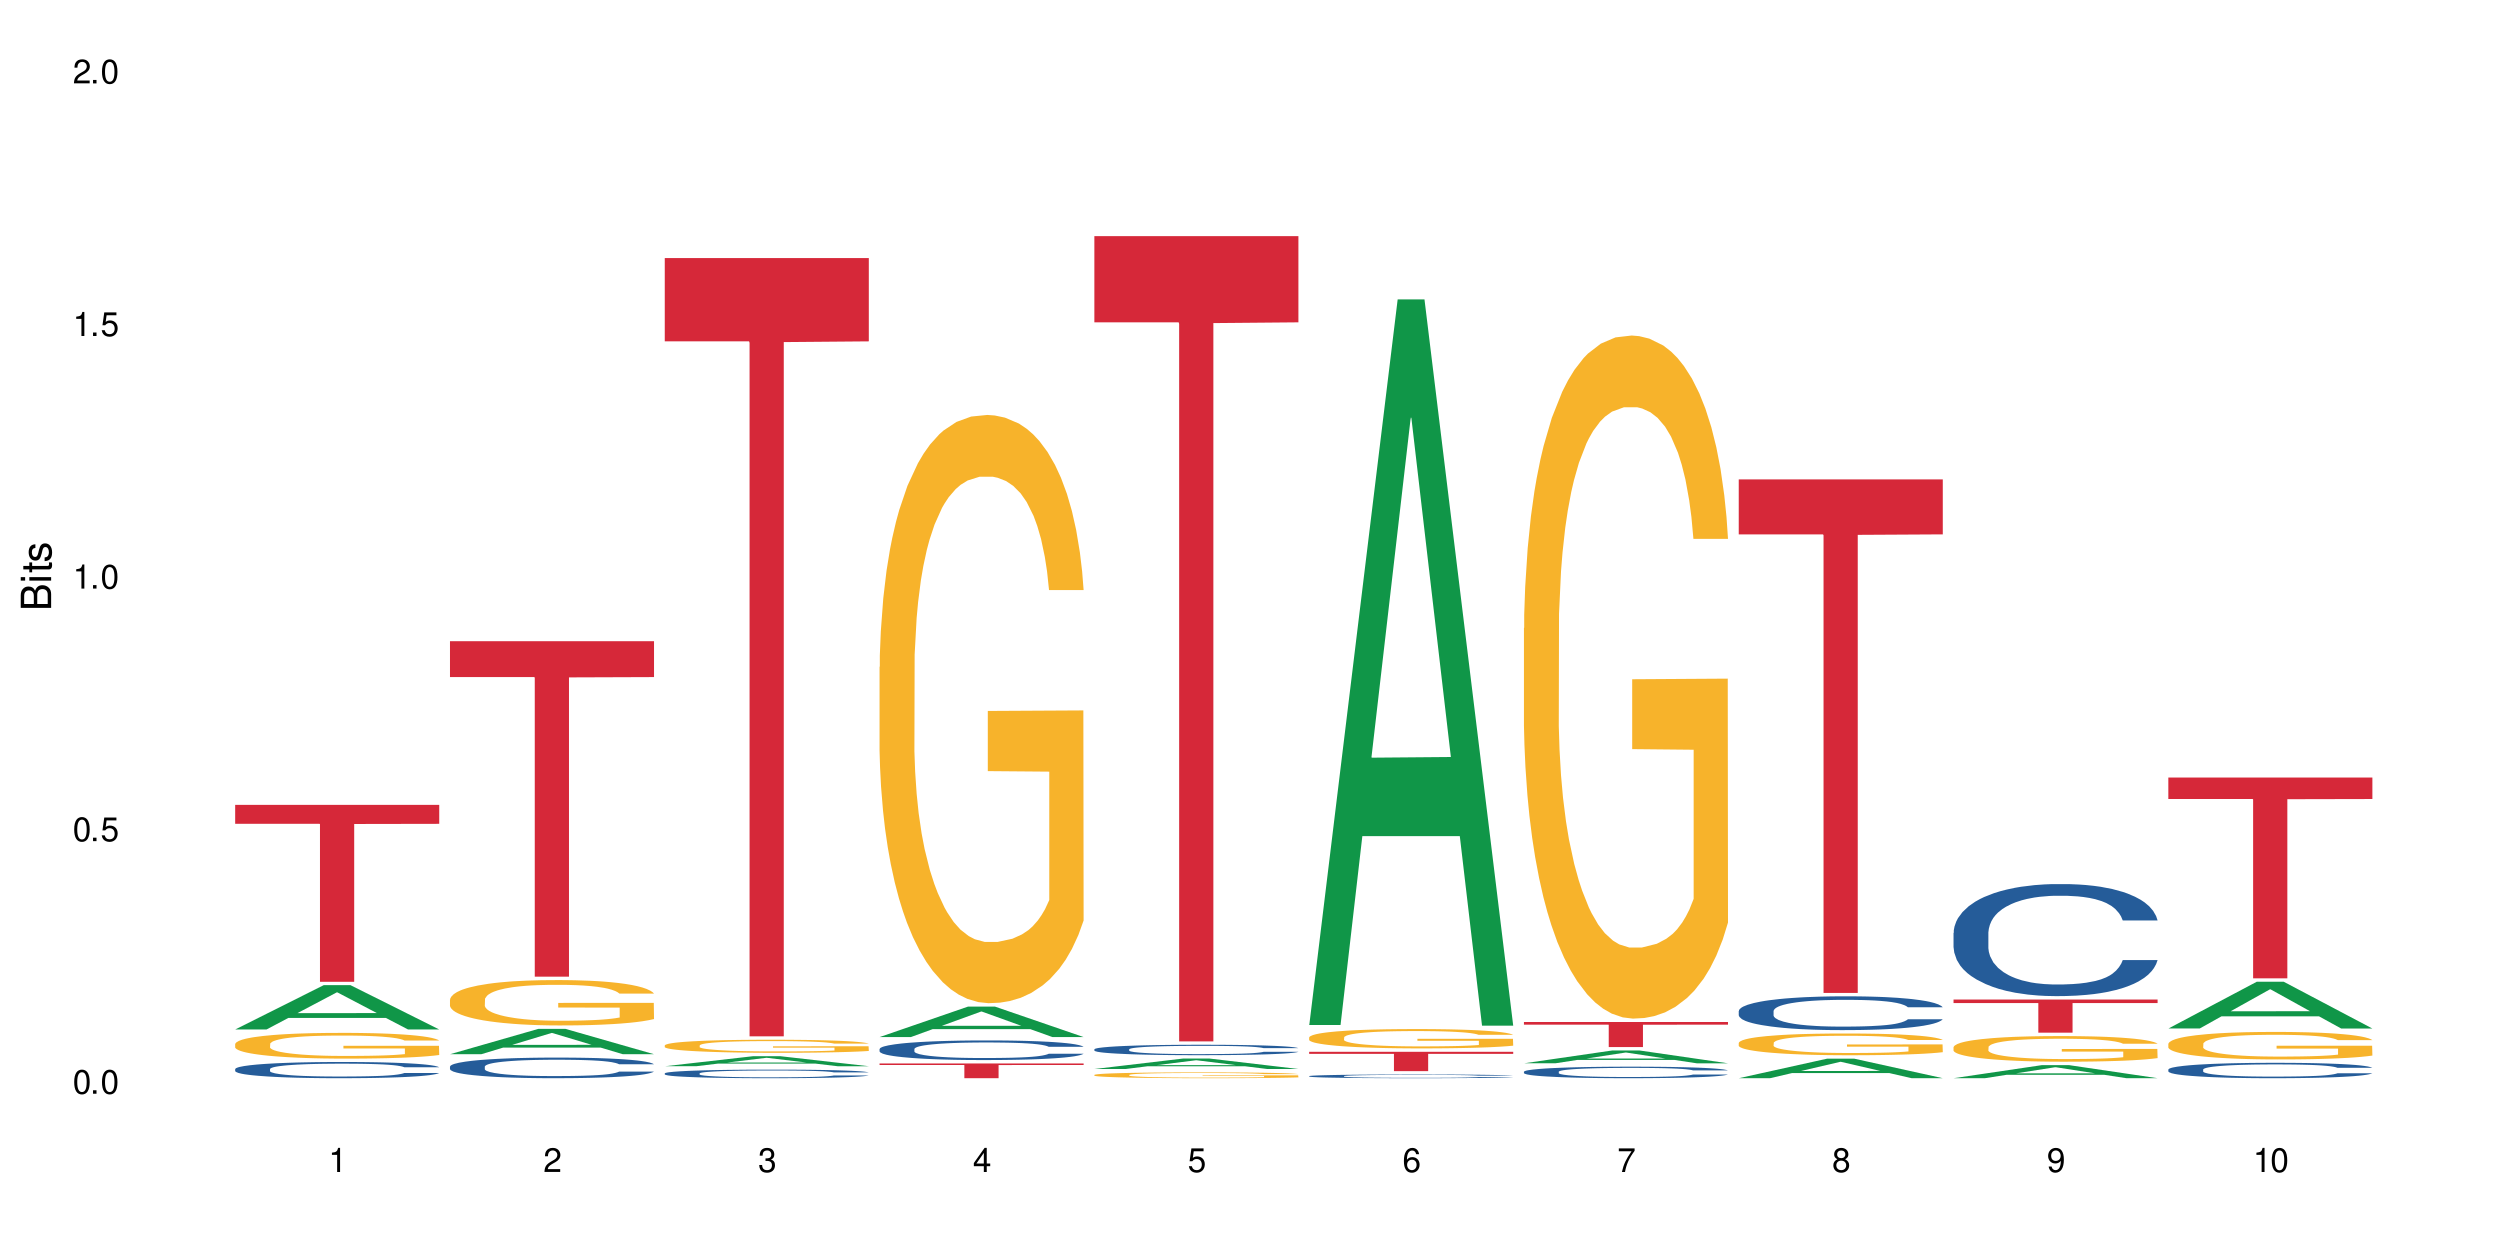 <?xml version="1.0" encoding="UTF-8"?>
<svg xmlns="http://www.w3.org/2000/svg" xmlns:xlink="http://www.w3.org/1999/xlink" width="720" height="360" viewBox="0 0 720 360">
<defs>
<g>
<g id="glyph-0-0">
</g>
<g id="glyph-0-1">
<path d="M 2.641 -6.938 C 2 -6.938 1.422 -6.656 1.078 -6.172 C 0.641 -5.562 0.406 -4.641 0.406 -3.359 C 0.406 -1.016 1.188 0.219 2.641 0.219 C 4.078 0.219 4.859 -1.016 4.859 -3.297 C 4.859 -4.641 4.656 -5.547 4.203 -6.172 C 3.844 -6.656 3.281 -6.938 2.641 -6.938 Z M 2.641 -6.188 C 3.547 -6.188 4 -5.25 4 -3.375 C 4 -1.406 3.562 -0.484 2.625 -0.484 C 1.734 -0.484 1.281 -1.438 1.281 -3.344 C 1.281 -5.25 1.734 -6.188 2.641 -6.188 Z M 2.641 -6.188 "/>
</g>
<g id="glyph-0-2">
<path d="M 1.828 -1 L 0.828 -1 L 0.828 0 L 1.828 0 Z M 1.828 -1 "/>
</g>
<g id="glyph-0-3">
<path d="M 4.562 -6.797 L 1.062 -6.797 L 0.547 -3.094 L 1.328 -3.094 C 1.719 -3.562 2.047 -3.734 2.578 -3.734 C 3.484 -3.734 4.062 -3.109 4.062 -2.094 C 4.062 -1.125 3.484 -0.531 2.578 -0.531 C 1.828 -0.531 1.375 -0.906 1.188 -1.672 L 0.328 -1.672 C 0.453 -1.109 0.547 -0.844 0.75 -0.594 C 1.125 -0.078 1.828 0.219 2.594 0.219 C 3.969 0.219 4.922 -0.781 4.922 -2.219 C 4.922 -3.562 4.031 -4.484 2.719 -4.484 C 2.25 -4.484 1.859 -4.359 1.469 -4.062 L 1.734 -5.969 L 4.562 -5.969 Z M 4.562 -6.797 "/>
</g>
<g id="glyph-0-4">
<path d="M 2.484 -4.938 L 2.484 0 L 3.328 0 L 3.328 -6.938 L 2.766 -6.938 C 2.469 -5.875 2.281 -5.734 0.984 -5.562 L 0.984 -4.938 Z M 2.484 -4.938 "/>
</g>
<g id="glyph-0-5">
<path d="M 4.859 -0.828 L 1.281 -0.828 C 1.359 -1.406 1.672 -1.781 2.5 -2.281 L 3.469 -2.828 C 4.406 -3.344 4.906 -4.062 4.906 -4.906 C 4.906 -5.484 4.672 -6.031 4.266 -6.406 C 3.859 -6.766 3.375 -6.938 2.719 -6.938 C 1.859 -6.938 1.219 -6.625 0.844 -6.031 C 0.609 -5.672 0.5 -5.234 0.484 -4.531 L 1.328 -4.531 C 1.359 -5.016 1.406 -5.281 1.531 -5.516 C 1.75 -5.938 2.188 -6.203 2.703 -6.203 C 3.469 -6.203 4.031 -5.641 4.031 -4.891 C 4.031 -4.344 3.719 -3.859 3.125 -3.516 L 2.234 -3 C 0.812 -2.172 0.406 -1.531 0.328 -0.016 L 4.859 -0.016 Z M 4.859 -0.828 "/>
</g>
<g id="glyph-0-6">
<path d="M 2.125 -3.188 L 2.578 -3.188 C 3.5 -3.188 3.984 -2.766 3.984 -1.922 C 3.984 -1.062 3.469 -0.531 2.594 -0.531 C 1.656 -0.531 1.203 -1 1.156 -2.016 L 0.312 -2.016 C 0.344 -1.453 0.438 -1.094 0.609 -0.781 C 0.953 -0.109 1.625 0.219 2.547 0.219 C 3.953 0.219 4.859 -0.625 4.859 -1.938 C 4.859 -2.828 4.516 -3.297 3.703 -3.594 C 4.344 -3.844 4.656 -4.328 4.656 -5.031 C 4.656 -6.219 3.875 -6.938 2.578 -6.938 C 1.203 -6.938 0.484 -6.172 0.453 -4.703 L 1.297 -4.703 C 1.312 -5.125 1.344 -5.359 1.453 -5.578 C 1.641 -5.969 2.062 -6.203 2.594 -6.203 C 3.344 -6.203 3.797 -5.75 3.797 -5 C 3.797 -4.516 3.609 -4.219 3.25 -4.047 C 3.016 -3.953 2.703 -3.922 2.125 -3.906 Z M 2.125 -3.188 "/>
</g>
<g id="glyph-0-7">
<path d="M 3.141 -1.672 L 3.141 0 L 3.984 0 L 3.984 -1.672 L 4.984 -1.672 L 4.984 -2.438 L 3.984 -2.438 L 3.984 -6.938 L 3.359 -6.938 L 0.266 -2.578 L 0.266 -1.672 Z M 3.141 -2.438 L 1 -2.438 L 3.141 -5.5 Z M 3.141 -2.438 "/>
</g>
<g id="glyph-0-8">
<path d="M 4.781 -5.125 C 4.609 -6.266 3.891 -6.938 2.844 -6.938 C 2.094 -6.938 1.422 -6.578 1.031 -5.953 C 0.594 -5.266 0.406 -4.422 0.406 -3.172 C 0.406 -2 0.578 -1.25 0.984 -0.641 C 1.359 -0.078 1.953 0.219 2.703 0.219 C 3.984 0.219 4.922 -0.75 4.922 -2.094 C 4.922 -3.375 4.062 -4.281 2.844 -4.281 C 2.172 -4.281 1.641 -4.031 1.281 -3.516 C 1.281 -5.234 1.828 -6.188 2.797 -6.188 C 3.391 -6.188 3.797 -5.797 3.938 -5.125 Z M 2.734 -3.531 C 3.547 -3.531 4.062 -2.953 4.062 -2.031 C 4.062 -1.156 3.484 -0.531 2.703 -0.531 C 1.922 -0.531 1.328 -1.188 1.328 -2.078 C 1.328 -2.938 1.906 -3.531 2.734 -3.531 Z M 2.734 -3.531 "/>
</g>
<g id="glyph-0-9">
<path d="M 4.984 -6.797 L 0.438 -6.797 L 0.438 -5.969 L 4.109 -5.969 C 2.5 -3.656 1.828 -2.234 1.328 0 L 2.219 0 C 2.594 -2.172 3.453 -4.047 4.984 -6.094 Z M 4.984 -6.797 "/>
</g>
<g id="glyph-0-10">
<path d="M 3.75 -3.656 C 4.469 -4.094 4.688 -4.438 4.688 -5.078 C 4.688 -6.172 3.844 -6.938 2.641 -6.938 C 1.438 -6.938 0.594 -6.172 0.594 -5.094 C 0.594 -4.438 0.812 -4.094 1.516 -3.656 C 0.734 -3.266 0.359 -2.703 0.359 -1.922 C 0.359 -0.656 1.281 0.219 2.641 0.219 C 3.984 0.219 4.922 -0.656 4.922 -1.922 C 4.922 -2.703 4.531 -3.266 3.75 -3.656 Z M 2.641 -6.188 C 3.359 -6.188 3.812 -5.75 3.812 -5.062 C 3.812 -4.406 3.344 -3.984 2.641 -3.984 C 1.922 -3.984 1.453 -4.406 1.453 -5.078 C 1.453 -5.75 1.922 -6.188 2.641 -6.188 Z M 2.641 -3.266 C 3.484 -3.266 4.062 -2.719 4.062 -1.906 C 4.062 -1.078 3.484 -0.531 2.625 -0.531 C 1.797 -0.531 1.219 -1.094 1.219 -1.906 C 1.219 -2.719 1.781 -3.266 2.641 -3.266 Z M 2.641 -3.266 "/>
</g>
<g id="glyph-0-11">
<path d="M 0.516 -1.578 C 0.672 -0.453 1.406 0.219 2.438 0.219 C 3.188 0.219 3.859 -0.141 4.266 -0.766 C 4.688 -1.453 4.891 -2.297 4.891 -3.547 C 4.891 -4.719 4.703 -5.453 4.312 -6.078 C 3.938 -6.641 3.344 -6.938 2.594 -6.938 C 1.297 -6.938 0.359 -5.969 0.359 -4.625 C 0.359 -3.344 1.234 -2.453 2.453 -2.453 C 3.094 -2.453 3.578 -2.672 4.016 -3.203 C 4 -1.484 3.469 -0.531 2.5 -0.531 C 1.906 -0.531 1.484 -0.906 1.359 -1.578 Z M 2.578 -6.203 C 3.375 -6.203 3.969 -5.531 3.969 -4.641 C 3.969 -3.797 3.391 -3.188 2.547 -3.188 C 1.734 -3.188 1.234 -3.766 1.234 -4.688 C 1.234 -5.562 1.797 -6.203 2.578 -6.203 Z M 2.578 -6.203 "/>
</g>
<g id="glyph-1-0">
</g>
<g id="glyph-1-1">
<path d="M 0 -0.953 L 0 -4.891 C 0 -5.719 -0.234 -6.344 -0.734 -6.797 C -1.188 -7.234 -1.812 -7.469 -2.5 -7.469 C -3.547 -7.469 -4.188 -7 -4.625 -5.875 C -4.984 -6.688 -5.625 -7.094 -6.531 -7.094 C -7.172 -7.094 -7.734 -6.859 -8.141 -6.391 C -8.562 -5.922 -8.75 -5.344 -8.75 -4.5 L -8.75 -0.953 Z M -4.984 -2.062 L -7.766 -2.062 L -7.766 -4.219 C -7.766 -4.844 -7.688 -5.203 -7.453 -5.5 C -7.219 -5.812 -6.859 -5.969 -6.375 -5.969 C -5.891 -5.969 -5.531 -5.812 -5.297 -5.5 C -5.062 -5.203 -4.984 -4.844 -4.984 -4.219 Z M -0.984 -2.062 L -4 -2.062 L -4 -4.781 C -4 -5.766 -3.438 -6.359 -2.484 -6.359 C -1.547 -6.359 -0.984 -5.766 -0.984 -4.781 Z M -0.984 -2.062 "/>
</g>
<g id="glyph-1-2">
<path d="M -6.281 -1.797 L -6.281 -0.797 L 0 -0.797 L 0 -1.797 Z M -8.75 -1.797 L -8.75 -0.797 L -7.484 -0.797 L -7.484 -1.797 Z M -8.75 -1.797 "/>
</g>
<g id="glyph-1-3">
<path d="M -6.281 -3.047 L -6.281 -2.016 L -8.016 -2.016 L -8.016 -1.016 L -6.281 -1.016 L -6.281 -0.172 L -5.469 -0.172 L -5.469 -1.016 L -0.719 -1.016 C -0.078 -1.016 0.281 -1.453 0.281 -2.234 C 0.281 -2.5 0.25 -2.719 0.188 -3.047 L -0.641 -3.047 C -0.609 -2.906 -0.594 -2.766 -0.594 -2.562 C -0.594 -2.141 -0.719 -2.016 -1.156 -2.016 L -5.469 -2.016 L -5.469 -3.047 Z M -6.281 -3.047 "/>
</g>
<g id="glyph-1-4">
<path d="M -4.531 -5.25 C -5.766 -5.25 -6.469 -4.422 -6.469 -2.969 C -6.469 -1.516 -5.719 -0.562 -4.547 -0.562 C -3.562 -0.562 -3.094 -1.062 -2.734 -2.562 L -2.516 -3.484 C -2.344 -4.188 -2.094 -4.469 -1.641 -4.469 C -1.047 -4.469 -0.641 -3.875 -0.641 -3 C -0.641 -2.453 -0.797 -2 -1.062 -1.75 C -1.25 -1.594 -1.422 -1.531 -1.875 -1.469 L -1.875 -0.406 C -0.422 -0.453 0.281 -1.266 0.281 -2.922 C 0.281 -4.5 -0.5 -5.516 -1.719 -5.516 C -2.656 -5.516 -3.172 -4.984 -3.469 -3.734 L -3.703 -2.766 C -3.891 -1.953 -4.156 -1.609 -4.594 -1.609 C -5.188 -1.609 -5.547 -2.125 -5.547 -2.938 C -5.547 -3.75 -5.203 -4.172 -4.531 -4.203 Z M -4.531 -5.25 "/>
</g>
</g>
</defs>
<rect x="-72" y="-36" width="864" height="432" fill="rgb(100%, 100%, 100%)" fill-opacity="1"/>
<path fill-rule="nonzero" fill="rgb(6.275%, 58.824%, 28.235%)" fill-opacity="1" d="M 67.73 296.48 L 67.793 296.469 L 93.223 283.727 L 100.945 283.727 L 126.5 296.492 L 117.52 296.492 L 111.117 293.16 L 83.051 293.16 L 76.773 296.48 L 67.73 296.48 L 85.75 291.781 L 108.543 291.77 L 97.176 285.812 L 97.051 285.801 L 96.926 285.836 L 85.688 291.77 L 85.75 291.781 Z M 67.73 296.48 "/>
<path fill-rule="nonzero" fill="rgb(14.51%, 36.078%, 60%)" fill-opacity="1" d="M 67.73 307.887 L 67.801 307.883 L 67.801 307.781 L 68.02 307.617 L 68.52 307.414 L 69.02 307.273 L 70.312 307.02 L 72.102 306.777 L 73.965 306.59 L 75.328 306.48 L 76.547 306.395 L 79.34 306.234 L 81.133 306.156 L 83.066 306.082 L 85.434 306.008 L 87.152 305.969 L 91.023 305.898 L 93.891 305.867 L 96.113 305.855 L 100.914 305.855 L 103.781 305.871 L 105.859 305.895 L 108.152 305.93 L 110.086 305.969 L 113.457 306.062 L 116.465 306.18 L 117.828 306.25 L 119.977 306.379 L 121.625 306.508 L 122.773 306.621 L 124.062 306.777 L 125.207 306.969 L 126.07 307.188 L 126.5 307.371 L 116.465 307.371 L 115.965 307.199 L 115.391 307.066 L 114.316 306.891 L 113.238 306.77 L 111.734 306.645 L 110.375 306.562 L 108.512 306.484 L 106.863 306.434 L 105.141 306.395 L 103.492 306.367 L 100.34 306.344 L 96.684 306.344 L 95.324 306.352 L 92.527 306.387 L 91.023 306.414 L 88.871 306.473 L 87.367 306.531 L 85.578 306.613 L 84.359 306.688 L 82.852 306.797 L 81.777 306.898 L 80.559 307.039 L 79.844 307.145 L 79.199 307.262 L 78.625 307.402 L 78.195 307.555 L 77.906 307.711 L 77.766 307.863 L 77.766 308.527 L 77.906 308.68 L 78.266 308.859 L 79.199 309.117 L 80.559 309.344 L 82.137 309.523 L 83.641 309.652 L 84.5 309.711 L 85.648 309.781 L 87.441 309.867 L 90.02 309.949 L 91.523 309.984 L 93.816 310.02 L 96.184 310.035 L 99.336 310.035 L 102.133 310.02 L 103.996 309.996 L 105.93 309.965 L 108.582 309.891 L 110.23 309.824 L 111.664 309.742 L 112.738 309.66 L 113.457 309.594 L 114.531 309.461 L 115.391 309.316 L 116.035 309.164 L 116.465 309.02 L 126.5 309.02 L 126.07 309.191 L 125.422 309.359 L 124.777 309.48 L 123.777 309.633 L 122.629 309.762 L 120.98 309.914 L 119.617 310.012 L 117.828 310.117 L 116.18 310.199 L 114.387 310.27 L 111.734 310.355 L 110.016 310.398 L 108.152 310.438 L 105.93 310.473 L 103.137 310.5 L 100.125 310.52 L 97.328 310.523 L 94.32 310.516 L 92.098 310.496 L 89.16 310.457 L 85.504 310.383 L 82.852 310.301 L 80.773 310.219 L 78.984 310.133 L 76.977 310.02 L 74.395 309.832 L 72.82 309.688 L 71.746 309.566 L 70.527 309.402 L 69.664 309.25 L 68.664 309.012 L 67.945 308.711 L 67.73 308.477 Z M 67.73 307.887 "/>
<path fill-rule="nonzero" fill="rgb(96.863%, 70.196%, 16.863%)" fill-opacity="1" d="M 67.73 300.645 L 67.801 300.637 L 67.801 300.5 L 68.09 300.195 L 68.805 299.777 L 69.738 299.43 L 70.742 299.16 L 71.387 299.02 L 72.461 298.816 L 73.395 298.668 L 75.758 298.363 L 78.77 298.078 L 80.418 297.957 L 82.281 297.84 L 84.93 297.711 L 86.148 297.664 L 89.875 297.555 L 94.105 297.488 L 98.762 297.469 L 100.914 297.473 L 103.852 297.5 L 107.863 297.574 L 110.16 297.645 L 111.949 297.711 L 113.812 297.801 L 116.105 297.934 L 118.258 298.098 L 119.977 298.262 L 121.695 298.465 L 123.129 298.68 L 124.348 298.918 L 125.422 299.199 L 126.07 299.438 L 126.5 299.676 L 116.535 299.676 L 115.965 299.438 L 115.32 299.254 L 114.242 299.031 L 113.168 298.871 L 112.094 298.742 L 110.086 298.566 L 108.367 298.457 L 106.215 298.363 L 104.137 298.301 L 101.773 298.262 L 100.34 298.246 L 96.543 298.246 L 93.102 298.293 L 91.094 298.348 L 89.66 298.402 L 87.656 298.504 L 86.438 298.586 L 85.719 298.641 L 83.57 298.848 L 82.137 299.039 L 81.348 299.168 L 80.344 299.371 L 79.629 299.555 L 78.84 299.824 L 78.41 300.027 L 77.836 300.488 L 77.766 301.707 L 77.98 301.965 L 78.41 302.242 L 78.984 302.484 L 79.844 302.742 L 80.703 302.938 L 82.207 303.203 L 83.496 303.379 L 84.5 303.492 L 86.438 303.676 L 87.227 303.738 L 89.09 303.859 L 91.023 303.953 L 93.387 304.035 L 95.18 304.078 L 98.047 304.109 L 101.703 304.109 L 106 304.07 L 108.727 304.016 L 110.59 303.961 L 111.809 303.914 L 113.312 303.84 L 114.387 303.77 L 115.391 303.695 L 116.609 303.582 L 116.609 301.965 L 98.906 301.957 L 98.906 301.199 L 126.426 301.191 L 126.5 303.84 L 124.992 304.023 L 123.129 304.199 L 121.34 304.332 L 119.477 304.449 L 116.824 304.578 L 114.672 304.66 L 111.375 304.754 L 108.367 304.812 L 105.215 304.855 L 102.418 304.875 L 99.121 304.883 L 96.184 304.867 L 93.031 304.828 L 90.52 304.773 L 88.227 304.707 L 85.934 304.617 L 83.066 304.477 L 81.203 304.359 L 79.27 304.219 L 77.336 304.051 L 75.613 303.867 L 74.469 303.723 L 73.32 303.562 L 72.102 303.359 L 70.957 303.129 L 70.098 302.918 L 69.309 302.68 L 68.734 302.457 L 68.16 302.152 L 67.875 301.91 L 67.73 301.699 Z M 67.73 300.645 "/>
<path fill-rule="nonzero" fill="rgb(83.922%, 15.686%, 22.353%)" fill-opacity="1" d="M 67.73 231.809 L 126.5 231.809 L 126.5 237.262 L 102.008 237.309 L 102.008 282.754 L 92.152 282.754 L 92.152 237.355 L 92.008 237.262 L 67.73 237.262 Z M 67.73 231.809 "/>
<path fill-rule="nonzero" fill="rgb(6.275%, 58.824%, 28.235%)" fill-opacity="1" d="M 129.594 303.609 L 129.656 303.602 L 155.082 296.305 L 162.805 296.305 L 188.359 303.617 L 179.383 303.617 L 172.977 301.707 L 144.91 301.707 L 138.633 303.609 L 129.594 303.609 L 147.613 300.918 L 170.402 300.91 L 159.039 297.5 L 158.914 297.492 L 158.789 297.512 L 147.547 300.91 L 147.613 300.918 Z M 129.594 303.609 "/>
<path fill-rule="nonzero" fill="rgb(14.51%, 36.078%, 60%)" fill-opacity="1" d="M 129.594 307.172 L 129.664 307.164 L 129.664 307.035 L 129.879 306.828 L 130.379 306.57 L 130.883 306.391 L 132.172 306.07 L 133.965 305.762 L 135.828 305.523 L 137.188 305.383 L 138.406 305.273 L 141.203 305.074 L 142.992 304.969 L 144.93 304.879 L 147.293 304.785 L 149.016 304.73 L 152.883 304.645 L 155.75 304.605 L 157.973 304.59 L 162.773 304.59 L 165.641 304.613 L 167.719 304.641 L 170.012 304.684 L 171.949 304.73 L 175.316 304.852 L 178.324 305.004 L 179.688 305.09 L 181.836 305.258 L 183.484 305.422 L 184.633 305.562 L 185.922 305.762 L 187.07 306.004 L 187.93 306.281 L 188.359 306.516 L 178.324 306.516 L 177.824 306.297 L 177.25 306.129 L 176.176 305.906 L 175.102 305.75 L 173.598 305.594 L 172.234 305.492 L 170.371 305.387 L 168.723 305.324 L 167.004 305.273 L 165.355 305.242 L 162.199 305.207 L 158.547 305.207 L 157.184 305.219 L 154.391 305.262 L 152.883 305.301 L 150.734 305.375 L 149.23 305.445 L 147.438 305.555 L 146.219 305.648 L 144.715 305.789 L 143.641 305.914 L 142.422 306.094 L 141.703 306.227 L 141.059 306.379 L 140.484 306.559 L 140.055 306.75 L 139.77 306.949 L 139.625 307.145 L 139.625 307.984 L 139.77 308.18 L 140.129 308.406 L 141.059 308.738 L 142.422 309.027 L 143.996 309.254 L 145.504 309.418 L 146.363 309.492 L 147.508 309.578 L 149.301 309.688 L 151.879 309.797 L 153.387 309.84 L 155.68 309.883 L 158.043 309.902 L 161.199 309.902 L 163.992 309.883 L 165.855 309.855 L 167.789 309.812 L 170.441 309.719 L 172.09 309.633 L 173.523 309.531 L 174.598 309.426 L 175.316 309.34 L 176.391 309.172 L 177.25 308.988 L 177.895 308.797 L 178.324 308.613 L 188.359 308.613 L 187.93 308.832 L 187.285 309.043 L 186.641 309.199 L 185.637 309.391 L 184.488 309.559 L 182.84 309.746 L 181.48 309.871 L 179.688 310.008 L 178.039 310.109 L 176.246 310.203 L 173.598 310.312 L 171.875 310.363 L 170.012 310.414 L 167.789 310.457 L 164.996 310.496 L 161.984 310.516 L 159.191 310.523 L 156.18 310.512 L 153.957 310.488 L 151.02 310.441 L 147.367 310.344 L 144.715 310.242 L 142.637 310.137 L 140.844 310.027 L 138.836 309.883 L 136.258 309.645 L 134.68 309.461 L 133.605 309.309 L 132.387 309.098 L 131.527 308.906 L 130.523 308.602 L 129.809 308.219 L 129.594 307.918 Z M 129.594 307.172 "/>
<path fill-rule="nonzero" fill="rgb(96.863%, 70.196%, 16.863%)" fill-opacity="1" d="M 129.594 287.859 L 129.664 287.848 L 129.664 287.609 L 129.949 287.07 L 130.668 286.332 L 131.598 285.723 L 132.602 285.246 L 133.246 284.992 L 134.32 284.637 L 135.254 284.375 L 137.617 283.836 L 140.629 283.336 L 142.277 283.121 L 144.141 282.918 L 146.793 282.691 L 148.012 282.605 L 151.738 282.418 L 155.965 282.297 L 160.625 282.262 L 162.773 282.273 L 165.711 282.32 L 169.727 282.453 L 172.02 282.57 L 173.812 282.691 L 175.676 282.848 L 177.969 283.086 L 180.117 283.371 L 181.836 283.656 L 183.559 284.016 L 184.992 284.398 L 186.211 284.816 L 187.285 285.316 L 187.93 285.734 L 188.359 286.152 L 178.398 286.152 L 177.824 285.734 L 177.18 285.41 L 176.105 285.02 L 175.031 284.73 L 173.953 284.504 L 171.949 284.195 L 170.227 284.004 L 168.078 283.836 L 166 283.73 L 163.633 283.656 L 162.199 283.633 L 158.402 283.633 L 154.961 283.719 L 152.957 283.812 L 151.523 283.906 L 149.516 284.086 L 148.297 284.23 L 147.582 284.324 L 145.43 284.695 L 143.996 285.031 L 143.207 285.258 L 142.207 285.613 L 141.488 285.938 L 140.699 286.414 L 140.27 286.773 L 139.695 287.582 L 139.625 289.73 L 139.84 290.188 L 140.27 290.676 L 140.844 291.105 L 141.703 291.559 L 142.562 291.902 L 144.07 292.371 L 145.359 292.68 L 146.363 292.883 L 148.297 293.203 L 149.086 293.312 L 150.949 293.527 L 152.883 293.695 L 155.25 293.836 L 157.039 293.91 L 159.906 293.969 L 163.562 293.969 L 167.863 293.898 L 170.586 293.801 L 172.449 293.707 L 173.668 293.621 L 175.172 293.492 L 176.246 293.371 L 177.25 293.242 L 178.469 293.039 L 178.469 290.188 L 160.766 290.172 L 160.766 288.836 L 188.289 288.824 L 188.359 293.492 L 186.855 293.812 L 184.992 294.125 L 183.199 294.363 L 181.336 294.566 L 178.684 294.793 L 176.535 294.934 L 173.238 295.102 L 170.227 295.211 L 167.074 295.281 L 164.277 295.316 L 160.984 295.328 L 158.043 295.305 L 154.891 295.234 L 152.383 295.137 L 150.09 295.02 L 147.797 294.863 L 144.93 294.613 L 143.066 294.41 L 141.129 294.16 L 139.195 293.863 L 137.477 293.539 L 136.328 293.289 L 135.184 293.004 L 133.965 292.645 L 132.816 292.238 L 131.957 291.867 L 131.168 291.449 L 130.594 291.059 L 130.023 290.52 L 129.734 290.09 L 129.594 289.719 Z M 129.594 287.859 "/>
<path fill-rule="nonzero" fill="rgb(83.922%, 15.686%, 22.353%)" fill-opacity="1" d="M 129.594 184.656 L 188.359 184.656 L 188.359 195 L 163.867 195.09 L 163.867 281.289 L 154.012 281.289 L 154.012 195.184 L 153.871 195 L 129.594 195 Z M 129.594 184.656 "/>
<path fill-rule="nonzero" fill="rgb(6.275%, 58.824%, 28.235%)" fill-opacity="1" d="M 191.453 307.074 L 191.516 307.074 L 216.945 304.18 L 224.668 304.18 L 250.219 307.078 L 241.242 307.078 L 234.84 306.32 L 206.773 306.32 L 200.492 307.074 L 191.453 307.074 L 209.473 306.008 L 232.266 306.008 L 220.898 304.652 L 220.773 304.648 L 220.648 304.656 L 209.41 306.008 L 209.473 306.008 Z M 191.453 307.074 "/>
<path fill-rule="nonzero" fill="rgb(14.51%, 36.078%, 60%)" fill-opacity="1" d="M 191.453 309.129 L 191.523 309.125 L 191.523 309.07 L 191.738 308.984 L 192.242 308.875 L 192.742 308.801 L 194.031 308.668 L 195.824 308.539 L 197.688 308.441 L 199.051 308.383 L 200.27 308.336 L 203.062 308.254 L 204.855 308.211 L 206.789 308.172 L 209.156 308.133 L 210.875 308.113 L 214.746 308.074 L 217.613 308.059 L 219.832 308.055 L 224.637 308.055 L 227.5 308.062 L 229.582 308.074 L 231.875 308.09 L 233.809 308.113 L 237.176 308.16 L 240.188 308.223 L 241.547 308.262 L 243.699 308.332 L 245.348 308.398 L 246.492 308.457 L 247.785 308.539 L 248.93 308.641 L 249.789 308.758 L 250.219 308.855 L 240.188 308.855 L 239.684 308.766 L 239.113 308.695 L 238.035 308.602 L 236.961 308.535 L 235.457 308.469 L 234.094 308.426 L 232.23 308.383 L 230.582 308.359 L 228.863 308.336 L 227.215 308.324 L 224.062 308.309 L 220.406 308.309 L 219.043 308.316 L 216.25 308.332 L 214.746 308.348 L 212.594 308.379 L 211.09 308.41 L 209.297 308.453 L 208.078 308.492 L 206.574 308.551 L 205.5 308.605 L 204.281 308.68 L 203.566 308.734 L 202.918 308.797 L 202.348 308.871 L 201.918 308.953 L 201.629 309.035 L 201.484 309.117 L 201.484 309.465 L 201.629 309.547 L 201.988 309.641 L 202.918 309.781 L 204.281 309.898 L 205.859 309.992 L 207.363 310.062 L 208.223 310.094 L 209.371 310.129 L 211.16 310.176 L 213.742 310.219 L 215.246 310.238 L 217.539 310.258 L 219.906 310.266 L 223.059 310.266 L 225.852 310.258 L 227.715 310.246 L 229.652 310.227 L 232.305 310.188 L 233.953 310.152 L 235.387 310.109 L 236.461 310.066 L 237.176 310.031 L 238.254 309.961 L 239.113 309.883 L 239.758 309.805 L 240.188 309.727 L 250.219 309.727 L 249.789 309.816 L 249.145 309.906 L 248.5 309.973 L 247.496 310.051 L 246.352 310.121 L 244.703 310.199 L 243.34 310.25 L 241.547 310.309 L 239.898 310.352 L 238.109 310.391 L 235.457 310.434 L 233.738 310.457 L 231.875 310.477 L 229.652 310.496 L 226.855 310.512 L 223.848 310.52 L 221.051 310.523 L 218.043 310.52 L 215.82 310.508 L 212.883 310.488 L 209.227 310.449 L 206.574 310.406 L 204.496 310.363 L 202.703 310.316 L 200.699 310.258 L 198.117 310.156 L 196.543 310.078 L 195.465 310.016 L 194.246 309.93 L 193.387 309.852 L 192.383 309.723 L 191.668 309.562 L 191.453 309.438 Z M 191.453 309.129 "/>
<path fill-rule="nonzero" fill="rgb(96.863%, 70.196%, 16.863%)" fill-opacity="1" d="M 191.453 301.055 L 191.523 301.051 L 191.523 300.984 L 191.812 300.828 L 192.527 300.613 L 193.461 300.441 L 194.461 300.301 L 195.109 300.23 L 196.184 300.129 L 197.113 300.051 L 199.48 299.898 L 202.488 299.754 L 204.137 299.691 L 206 299.633 L 208.652 299.566 L 209.871 299.543 L 213.598 299.488 L 217.828 299.453 L 222.484 299.445 L 224.637 299.445 L 227.574 299.461 L 231.586 299.5 L 233.879 299.531 L 235.672 299.566 L 237.535 299.613 L 239.828 299.68 L 241.98 299.762 L 243.699 299.844 L 245.418 299.949 L 246.852 300.059 L 248.07 300.18 L 249.145 300.324 L 249.789 300.441 L 250.219 300.562 L 240.258 300.562 L 239.684 300.441 L 239.039 300.352 L 237.965 300.238 L 236.891 300.156 L 235.816 300.09 L 233.809 300 L 232.09 299.945 L 229.938 299.898 L 227.859 299.867 L 225.496 299.844 L 224.062 299.84 L 220.262 299.84 L 216.824 299.863 L 214.816 299.891 L 213.383 299.918 L 211.375 299.969 L 210.156 300.012 L 209.441 300.039 L 207.293 300.145 L 205.859 300.242 L 205.07 300.305 L 204.066 300.41 L 203.348 300.5 L 202.562 300.641 L 202.133 300.742 L 201.559 300.977 L 201.484 301.594 L 201.703 301.723 L 202.133 301.863 L 202.703 301.988 L 203.566 302.121 L 204.426 302.219 L 205.93 302.352 L 207.219 302.441 L 208.223 302.5 L 210.156 302.594 L 210.945 302.625 L 212.809 302.688 L 214.746 302.734 L 217.109 302.777 L 218.902 302.797 L 221.77 302.812 L 225.422 302.812 L 229.723 302.793 L 232.445 302.766 L 234.309 302.738 L 235.527 302.715 L 237.035 302.676 L 238.109 302.641 L 239.113 302.605 L 240.332 302.547 L 240.332 301.723 L 222.629 301.723 L 222.629 301.336 L 250.148 301.332 L 250.219 302.676 L 248.715 302.77 L 246.852 302.859 L 245.059 302.926 L 243.195 302.984 L 240.547 303.051 L 238.395 303.09 L 235.098 303.141 L 232.09 303.172 L 228.934 303.191 L 226.141 303.203 L 222.844 303.203 L 219.906 303.199 L 216.75 303.176 L 214.242 303.148 L 211.949 303.117 L 209.656 303.07 L 206.789 303 L 204.926 302.941 L 202.992 302.867 L 201.055 302.781 L 199.336 302.691 L 198.191 302.617 L 197.043 302.535 L 195.824 302.434 L 194.68 302.316 L 193.816 302.207 L 193.031 302.09 L 192.457 301.977 L 191.883 301.82 L 191.598 301.695 L 191.453 301.59 Z M 191.453 301.055 "/>
<path fill-rule="nonzero" fill="rgb(83.922%, 15.686%, 22.353%)" fill-opacity="1" d="M 191.453 74.32 L 250.219 74.32 L 250.219 98.312 L 225.727 98.523 L 225.727 298.469 L 215.875 298.469 L 215.875 98.734 L 215.73 98.312 L 191.453 98.312 Z M 191.453 74.32 "/>
<path fill-rule="nonzero" fill="rgb(6.275%, 58.824%, 28.235%)" fill-opacity="1" d="M 253.312 298.668 L 253.375 298.66 L 278.805 289.895 L 286.527 289.895 L 312.082 298.676 L 303.102 298.676 L 296.699 296.383 L 268.633 296.383 L 262.355 298.668 L 253.312 298.668 L 271.332 295.434 L 294.125 295.426 L 282.762 291.328 L 282.633 291.32 L 282.508 291.344 L 271.27 295.426 L 271.332 295.434 Z M 253.312 298.668 "/>
<path fill-rule="nonzero" fill="rgb(14.51%, 36.078%, 60%)" fill-opacity="1" d="M 253.312 302.105 L 253.387 302.102 L 253.387 301.977 L 253.602 301.781 L 254.102 301.531 L 254.605 301.363 L 255.895 301.059 L 257.684 300.766 L 259.547 300.535 L 260.91 300.402 L 262.129 300.301 L 264.922 300.109 L 266.715 300.012 L 268.652 299.922 L 271.016 299.836 L 272.734 299.785 L 276.605 299.699 L 279.473 299.664 L 281.695 299.648 L 286.496 299.648 L 289.363 299.668 L 291.441 299.695 L 293.734 299.738 L 295.668 299.785 L 299.039 299.898 L 302.047 300.043 L 303.41 300.125 L 305.559 300.285 L 307.207 300.438 L 308.355 300.574 L 309.645 300.766 L 310.793 300.996 L 311.652 301.258 L 312.082 301.48 L 302.047 301.48 L 301.547 301.273 L 300.973 301.113 L 299.898 300.902 L 298.824 300.754 L 297.316 300.605 L 295.957 300.508 L 294.094 300.406 L 292.445 300.348 L 290.723 300.301 L 289.074 300.27 L 285.922 300.238 L 282.266 300.238 L 280.906 300.246 L 278.109 300.289 L 276.605 300.324 L 274.457 300.398 L 272.949 300.465 L 271.16 300.566 L 269.941 300.656 L 268.434 300.789 L 267.359 300.91 L 266.141 301.078 L 265.426 301.207 L 264.781 301.352 L 264.207 301.523 L 263.777 301.703 L 263.492 301.895 L 263.348 302.082 L 263.348 302.879 L 263.492 303.066 L 263.848 303.281 L 264.781 303.598 L 266.141 303.871 L 267.719 304.09 L 269.223 304.242 L 270.082 304.316 L 271.23 304.398 L 273.023 304.5 L 275.602 304.605 L 277.105 304.645 L 279.402 304.688 L 281.766 304.707 L 284.918 304.707 L 287.715 304.688 L 289.578 304.66 L 291.512 304.621 L 294.164 304.531 L 295.812 304.449 L 297.246 304.352 L 298.32 304.254 L 299.039 304.172 L 300.113 304.012 L 300.973 303.836 L 301.617 303.656 L 302.047 303.48 L 312.082 303.48 L 311.652 303.684 L 311.008 303.887 L 310.363 304.035 L 309.359 304.219 L 308.211 304.379 L 306.562 304.559 L 305.203 304.676 L 303.41 304.805 L 301.762 304.902 L 299.969 304.992 L 297.316 305.094 L 295.598 305.145 L 293.734 305.191 L 291.512 305.234 L 288.719 305.27 L 285.707 305.289 L 282.914 305.297 L 279.902 305.285 L 277.68 305.266 L 274.742 305.219 L 271.086 305.125 L 268.434 305.027 L 266.355 304.93 L 264.566 304.824 L 262.559 304.688 L 259.98 304.461 L 258.402 304.285 L 257.328 304.141 L 256.109 303.938 L 255.25 303.758 L 254.246 303.469 L 253.527 303.102 L 253.312 302.816 Z M 253.312 302.105 "/>
<path fill-rule="nonzero" fill="rgb(96.863%, 70.196%, 16.863%)" fill-opacity="1" d="M 253.312 192.066 L 253.387 191.91 L 253.387 188.816 L 253.672 181.855 L 254.387 172.262 L 255.32 164.371 L 256.324 158.184 L 256.969 154.934 L 258.043 150.293 L 258.977 146.887 L 261.34 139.926 L 264.352 133.43 L 266 130.645 L 267.863 128.012 L 270.516 125.074 L 271.73 123.992 L 275.461 121.516 L 279.688 119.969 L 284.348 119.504 L 286.496 119.66 L 289.434 120.277 L 293.449 121.98 L 295.742 123.527 L 297.531 125.074 L 299.395 127.086 L 301.691 130.18 L 303.84 133.891 L 305.559 137.605 L 307.281 142.246 L 308.715 147.199 L 309.93 152.613 L 311.008 159.109 L 311.652 164.527 L 312.082 169.941 L 302.121 169.941 L 301.547 164.527 L 300.902 160.348 L 299.824 155.242 L 298.75 151.531 L 297.676 148.59 L 295.668 144.566 L 293.949 142.094 L 291.801 139.926 L 289.723 138.535 L 287.355 137.605 L 285.922 137.297 L 282.125 137.297 L 278.684 138.379 L 276.676 139.617 L 275.242 140.855 L 273.238 143.176 L 272.02 145.031 L 271.301 146.27 L 269.152 151.066 L 267.719 155.398 L 266.93 158.336 L 265.926 162.98 L 265.211 167.156 L 264.422 173.344 L 263.992 177.988 L 263.418 188.508 L 263.348 216.355 L 263.562 222.234 L 263.992 228.578 L 264.566 234.148 L 265.426 240.027 L 266.285 244.516 L 267.789 250.551 L 269.082 254.57 L 270.082 257.203 L 272.02 261.379 L 272.809 262.773 L 274.672 265.555 L 276.605 267.723 L 278.973 269.578 L 280.762 270.508 L 283.629 271.281 L 287.285 271.281 L 291.586 270.352 L 294.309 269.113 L 296.172 267.879 L 297.391 266.793 L 298.895 265.094 L 299.969 263.547 L 300.973 261.844 L 302.191 259.215 L 302.191 222.234 L 284.488 222.082 L 284.488 204.754 L 312.008 204.598 L 312.082 265.094 L 310.578 269.27 L 308.715 273.293 L 306.922 276.387 L 305.059 279.016 L 302.406 281.957 L 300.258 283.812 L 296.961 285.98 L 293.949 287.371 L 290.797 288.301 L 288 288.766 L 284.703 288.918 L 281.766 288.609 L 278.613 287.68 L 276.105 286.445 L 273.812 284.895 L 271.516 282.887 L 268.652 279.637 L 266.789 277.004 L 264.852 273.758 L 262.918 269.887 L 261.195 265.711 L 260.051 262.461 L 258.902 258.75 L 257.684 254.109 L 256.539 248.848 L 255.68 244.051 L 254.891 238.637 L 254.316 233.531 L 253.742 226.566 L 253.457 221 L 253.312 216.203 Z M 253.312 192.066 "/>
<path fill-rule="nonzero" fill="rgb(83.922%, 15.686%, 22.353%)" fill-opacity="1" d="M 253.312 306.27 L 312.082 306.27 L 312.082 306.727 L 287.59 306.73 L 287.59 310.523 L 277.734 310.523 L 277.734 306.734 L 277.594 306.727 L 253.312 306.727 Z M 253.312 306.27 "/>
<path fill-rule="nonzero" fill="rgb(6.275%, 58.824%, 28.235%)" fill-opacity="1" d="M 315.176 307.867 L 315.238 307.867 L 340.664 304.867 L 348.387 304.867 L 373.941 307.871 L 364.965 307.871 L 358.559 307.086 L 330.496 307.086 L 324.215 307.867 L 315.176 307.867 L 333.195 306.762 L 355.984 306.762 L 344.621 305.359 L 344.496 305.355 L 344.371 305.363 L 333.133 306.762 L 333.195 306.762 Z M 315.176 307.867 "/>
<path fill-rule="nonzero" fill="rgb(14.51%, 36.078%, 60%)" fill-opacity="1" d="M 315.176 302.199 L 315.246 302.195 L 315.246 302.129 L 315.461 302.023 L 315.961 301.895 L 316.465 301.801 L 317.754 301.641 L 319.547 301.484 L 321.41 301.363 L 322.77 301.293 L 323.988 301.238 L 326.785 301.137 L 328.578 301.082 L 330.512 301.035 L 332.875 300.988 L 334.598 300.961 L 338.465 300.918 L 341.332 300.898 L 343.555 300.891 L 348.355 300.891 L 351.223 300.902 L 353.301 300.914 L 355.594 300.938 L 357.531 300.961 L 360.898 301.023 L 363.91 301.098 L 365.27 301.145 L 367.422 301.227 L 369.07 301.312 L 370.215 301.383 L 371.504 301.484 L 372.652 301.605 L 373.512 301.746 L 373.941 301.863 L 363.91 301.863 L 363.406 301.754 L 362.832 301.672 L 361.758 301.559 L 360.684 301.477 L 359.18 301.398 L 357.816 301.348 L 355.953 301.293 L 354.305 301.262 L 352.586 301.238 L 350.938 301.219 L 347.785 301.203 L 344.129 301.203 L 342.766 301.211 L 339.973 301.23 L 338.465 301.25 L 336.316 301.289 L 334.812 301.324 L 333.02 301.379 L 331.801 301.426 L 330.297 301.496 L 329.223 301.559 L 328.004 301.652 L 327.285 301.719 L 326.641 301.797 L 326.066 301.887 L 325.637 301.984 L 325.352 302.086 L 325.207 302.184 L 325.207 302.609 L 325.352 302.707 L 325.711 302.824 L 326.641 302.992 L 328.004 303.137 L 329.578 303.25 L 331.086 303.332 L 331.945 303.371 L 333.09 303.418 L 334.883 303.473 L 337.465 303.527 L 338.969 303.547 L 341.262 303.57 L 343.625 303.582 L 346.781 303.582 L 349.574 303.57 L 351.438 303.555 L 353.375 303.535 L 356.023 303.488 L 357.672 303.445 L 359.105 303.391 L 360.184 303.34 L 360.898 303.297 L 361.973 303.211 L 362.832 303.117 L 363.48 303.02 L 363.91 302.926 L 373.941 302.926 L 373.512 303.039 L 372.867 303.145 L 372.223 303.223 L 371.219 303.32 L 370.07 303.406 L 368.422 303.5 L 367.062 303.562 L 365.27 303.633 L 363.621 303.684 L 361.832 303.73 L 359.18 303.785 L 357.457 303.812 L 355.594 303.84 L 353.375 303.859 L 350.578 303.879 L 347.57 303.891 L 344.773 303.895 L 341.762 303.887 L 339.543 303.879 L 336.602 303.852 L 332.949 303.805 L 330.297 303.75 L 328.219 303.699 L 326.426 303.645 L 324.418 303.57 L 321.84 303.449 L 320.262 303.355 L 319.188 303.277 L 317.969 303.172 L 317.109 303.074 L 316.105 302.922 L 315.391 302.727 L 315.176 302.578 Z M 315.176 302.199 "/>
<path fill-rule="nonzero" fill="rgb(96.863%, 70.196%, 16.863%)" fill-opacity="1" d="M 315.176 309.562 L 315.246 309.562 L 315.246 309.531 L 315.531 309.461 L 316.25 309.367 L 317.18 309.289 L 318.184 309.227 L 318.828 309.195 L 319.906 309.148 L 320.836 309.117 L 323.203 309.047 L 326.211 308.984 L 327.859 308.957 L 329.723 308.93 L 332.375 308.898 L 333.594 308.891 L 337.32 308.863 L 341.547 308.848 L 346.207 308.844 L 348.355 308.848 L 351.297 308.852 L 355.309 308.871 L 357.602 308.883 L 359.395 308.898 L 361.258 308.922 L 363.551 308.949 L 365.699 308.988 L 367.422 309.023 L 369.141 309.07 L 370.574 309.117 L 371.793 309.172 L 372.867 309.238 L 373.512 309.289 L 373.941 309.344 L 363.98 309.344 L 363.406 309.289 L 362.762 309.25 L 361.688 309.199 L 360.613 309.16 L 359.535 309.133 L 357.531 309.094 L 355.809 309.07 L 353.66 309.047 L 351.582 309.035 L 349.215 309.023 L 347.785 309.02 L 343.984 309.02 L 340.547 309.031 L 338.539 309.043 L 337.105 309.055 L 335.098 309.078 L 333.879 309.098 L 333.164 309.109 L 331.012 309.156 L 329.578 309.199 L 328.793 309.23 L 327.789 309.273 L 327.07 309.316 L 326.281 309.379 L 325.852 309.426 L 325.281 309.527 L 325.207 309.805 L 325.422 309.863 L 325.852 309.926 L 326.426 309.98 L 327.285 310.039 L 328.145 310.082 L 329.652 310.141 L 330.941 310.184 L 331.945 310.207 L 333.879 310.25 L 334.668 310.262 L 336.531 310.293 L 338.465 310.312 L 340.832 310.332 L 342.625 310.34 L 345.488 310.348 L 349.145 310.348 L 353.445 310.34 L 356.168 310.328 L 358.031 310.312 L 359.25 310.305 L 360.754 310.285 L 361.832 310.27 L 362.832 310.254 L 364.051 310.227 L 364.051 309.863 L 346.352 309.859 L 346.352 309.688 L 373.871 309.688 L 373.941 310.285 L 372.438 310.328 L 370.574 310.367 L 368.781 310.398 L 366.918 310.426 L 364.266 310.453 L 362.117 310.473 L 358.82 310.492 L 355.809 310.508 L 352.656 310.516 L 349.863 310.52 L 346.566 310.523 L 343.625 310.52 L 340.473 310.512 L 337.965 310.496 L 335.672 310.484 L 333.379 310.461 L 330.512 310.43 L 328.648 310.406 L 326.715 310.371 L 324.777 310.332 L 323.059 310.293 L 321.91 310.262 L 320.766 310.223 L 319.547 310.176 L 318.398 310.125 L 317.539 310.078 L 316.75 310.023 L 316.18 309.973 L 315.605 309.906 L 315.316 309.852 L 315.176 309.801 Z M 315.176 309.562 "/>
<path fill-rule="nonzero" fill="rgb(83.922%, 15.686%, 22.353%)" fill-opacity="1" d="M 315.176 68.008 L 373.941 68.008 L 373.941 92.832 L 349.449 93.051 L 349.449 299.918 L 339.594 299.918 L 339.594 93.27 L 339.453 92.832 L 315.176 92.832 Z M 315.176 68.008 "/>
<path fill-rule="nonzero" fill="rgb(6.275%, 58.824%, 28.235%)" fill-opacity="1" d="M 377.035 295.199 L 377.098 295.004 L 402.527 86.234 L 410.25 86.234 L 435.805 295.395 L 426.824 295.395 L 420.422 240.797 L 392.355 240.797 L 386.078 295.199 L 377.035 295.199 L 395.055 218.211 L 417.848 218.016 L 406.48 120.406 L 406.355 120.211 L 406.23 120.801 L 394.992 218.016 L 395.055 218.211 Z M 377.035 295.199 "/>
<path fill-rule="nonzero" fill="rgb(14.51%, 36.078%, 60%)" fill-opacity="1" d="M 377.035 309.918 L 377.105 309.918 L 377.105 309.895 L 377.32 309.855 L 377.824 309.809 L 378.324 309.777 L 379.617 309.719 L 381.406 309.664 L 383.27 309.621 L 384.633 309.594 L 385.852 309.574 L 388.645 309.539 L 390.438 309.52 L 392.371 309.504 L 394.738 309.488 L 396.457 309.477 L 400.328 309.461 L 403.195 309.457 L 405.414 309.453 L 410.219 309.453 L 413.086 309.457 L 415.164 309.461 L 417.457 309.469 L 419.391 309.477 L 422.758 309.5 L 425.77 309.527 L 427.133 309.543 L 429.281 309.574 L 430.93 309.602 L 432.078 309.629 L 433.367 309.664 L 434.512 309.707 L 435.375 309.758 L 435.805 309.801 L 425.77 309.801 L 425.27 309.762 L 424.695 309.73 L 423.621 309.691 L 422.543 309.66 L 421.039 309.633 L 419.68 309.613 L 417.816 309.598 L 416.168 309.586 L 414.445 309.574 L 412.797 309.57 L 409.645 309.562 L 405.988 309.562 L 404.629 309.566 L 401.832 309.574 L 400.328 309.582 L 398.176 309.594 L 396.672 309.605 L 394.879 309.625 L 393.664 309.645 L 392.156 309.668 L 391.082 309.691 L 389.863 309.723 L 389.148 309.746 L 388.504 309.773 L 387.93 309.809 L 387.5 309.84 L 387.211 309.879 L 387.07 309.914 L 387.07 310.066 L 387.211 310.102 L 387.57 310.141 L 388.504 310.199 L 389.863 310.254 L 391.441 310.293 L 392.945 310.324 L 393.805 310.336 L 394.953 310.352 L 396.742 310.371 L 399.324 310.391 L 400.828 310.398 L 403.121 310.406 L 405.488 310.41 L 408.641 310.41 L 411.438 310.406 L 413.301 310.402 L 415.234 310.395 L 417.887 310.379 L 419.535 310.363 L 420.969 310.344 L 422.043 310.324 L 422.758 310.309 L 423.836 310.277 L 424.695 310.246 L 425.34 310.211 L 425.77 310.18 L 435.805 310.18 L 435.375 310.219 L 434.727 310.254 L 434.082 310.285 L 433.078 310.316 L 431.934 310.348 L 430.285 310.383 L 428.922 310.406 L 427.133 310.43 L 425.484 310.449 L 423.691 310.465 L 421.039 310.484 L 419.32 310.492 L 417.457 310.504 L 415.234 310.512 L 412.438 310.516 L 409.43 310.52 L 406.633 310.523 L 403.625 310.52 L 401.402 310.516 L 398.465 310.508 L 394.809 310.488 L 392.156 310.473 L 390.078 310.453 L 388.289 310.434 L 386.281 310.406 L 383.699 310.363 L 382.125 310.332 L 381.047 310.305 L 379.832 310.266 L 378.969 310.23 L 377.969 310.176 L 377.25 310.105 L 377.035 310.055 Z M 377.035 309.918 "/>
<path fill-rule="nonzero" fill="rgb(96.863%, 70.196%, 16.863%)" fill-opacity="1" d="M 377.035 298.754 L 377.105 298.75 L 377.105 298.648 L 377.395 298.418 L 378.109 298.102 L 379.043 297.844 L 380.047 297.641 L 380.691 297.535 L 381.766 297.383 L 382.695 297.27 L 385.062 297.039 L 388.07 296.828 L 389.719 296.734 L 391.582 296.648 L 394.234 296.555 L 395.453 296.516 L 399.18 296.438 L 403.41 296.387 L 408.066 296.371 L 410.219 296.375 L 413.156 296.395 L 417.168 296.449 L 419.461 296.504 L 421.254 296.555 L 423.117 296.617 L 425.41 296.719 L 427.562 296.844 L 429.281 296.965 L 431 297.117 L 432.434 297.281 L 433.652 297.457 L 434.727 297.672 L 435.375 297.848 L 435.805 298.027 L 425.84 298.027 L 425.27 297.848 L 424.621 297.711 L 423.547 297.543 L 422.473 297.422 L 421.398 297.324 L 419.391 297.195 L 417.672 297.113 L 415.52 297.039 L 413.441 296.996 L 411.078 296.965 L 409.645 296.953 L 405.848 296.953 L 402.406 296.988 L 400.398 297.031 L 398.965 297.07 L 396.961 297.148 L 395.742 297.207 L 395.023 297.25 L 392.875 297.406 L 391.441 297.551 L 390.652 297.645 L 389.648 297.797 L 388.934 297.938 L 388.145 298.141 L 387.715 298.293 L 387.141 298.637 L 387.07 299.551 L 387.285 299.746 L 387.715 299.953 L 388.289 300.137 L 389.148 300.332 L 390.008 300.477 L 391.512 300.676 L 392.801 300.809 L 393.805 300.895 L 395.742 301.031 L 396.527 301.078 L 398.391 301.168 L 400.328 301.242 L 402.691 301.301 L 404.484 301.332 L 407.352 301.359 L 411.008 301.359 L 415.305 301.328 L 418.031 301.285 L 419.895 301.246 L 421.109 301.211 L 422.617 301.152 L 423.691 301.102 L 424.695 301.047 L 425.914 300.961 L 425.914 299.746 L 408.211 299.742 L 408.211 299.172 L 435.73 299.168 L 435.805 301.152 L 434.297 301.293 L 432.434 301.422 L 430.645 301.523 L 428.781 301.613 L 426.129 301.707 L 423.977 301.77 L 420.68 301.84 L 417.672 301.887 L 414.52 301.918 L 411.723 301.934 L 408.426 301.938 L 405.488 301.926 L 402.336 301.895 L 399.824 301.855 L 397.531 301.805 L 395.238 301.738 L 392.371 301.633 L 390.508 301.547 L 388.574 301.438 L 386.641 301.312 L 384.918 301.176 L 383.773 301.066 L 382.625 300.945 L 381.406 300.793 L 380.262 300.621 L 379.398 300.461 L 378.613 300.285 L 378.039 300.117 L 377.465 299.887 L 377.18 299.703 L 377.035 299.547 Z M 377.035 298.754 "/>
<path fill-rule="nonzero" fill="rgb(83.922%, 15.686%, 22.353%)" fill-opacity="1" d="M 377.035 302.91 L 435.805 302.91 L 435.805 303.508 L 411.312 303.512 L 411.312 308.477 L 401.457 308.477 L 401.457 303.516 L 401.312 303.508 L 377.035 303.508 Z M 377.035 302.91 "/>
<path fill-rule="nonzero" fill="rgb(6.275%, 58.824%, 28.235%)" fill-opacity="1" d="M 438.895 306.23 L 438.957 306.227 L 464.387 302.527 L 472.109 302.527 L 497.664 306.234 L 488.688 306.234 L 482.281 305.266 L 454.215 305.266 L 447.938 306.23 L 438.895 306.23 L 456.914 304.867 L 479.707 304.863 L 468.344 303.133 L 468.219 303.129 L 468.09 303.141 L 456.852 304.863 L 456.914 304.867 Z M 438.895 306.23 "/>
<path fill-rule="nonzero" fill="rgb(14.51%, 36.078%, 60%)" fill-opacity="1" d="M 438.895 308.648 L 438.969 308.645 L 438.969 308.574 L 439.184 308.457 L 439.684 308.312 L 440.188 308.215 L 441.477 308.035 L 443.27 307.863 L 445.133 307.727 L 446.492 307.648 L 447.711 307.59 L 450.508 307.477 L 452.297 307.418 L 454.234 307.367 L 456.598 307.316 L 458.316 307.285 L 462.188 307.238 L 465.055 307.215 L 467.277 307.207 L 472.078 307.207 L 474.945 307.219 L 477.023 307.234 L 479.316 307.258 L 481.254 307.285 L 484.621 307.352 L 487.629 307.438 L 488.992 307.484 L 491.141 307.578 L 492.789 307.672 L 493.938 307.75 L 495.227 307.863 L 496.375 307.996 L 497.234 308.152 L 497.664 308.281 L 487.629 308.281 L 487.129 308.16 L 486.555 308.066 L 485.48 307.941 L 484.406 307.855 L 482.898 307.766 L 481.539 307.711 L 479.676 307.652 L 478.027 307.617 L 476.309 307.59 L 474.66 307.57 L 471.504 307.551 L 467.852 307.551 L 466.488 307.559 L 463.691 307.582 L 462.188 307.605 L 460.039 307.645 L 458.535 307.688 L 456.742 307.746 L 455.523 307.797 L 454.02 307.875 L 452.941 307.945 L 451.727 308.047 L 451.008 308.121 L 450.363 308.207 L 449.789 308.309 L 449.359 308.414 L 449.074 308.523 L 448.93 308.633 L 448.93 309.105 L 449.074 309.215 L 449.43 309.34 L 450.363 309.523 L 451.727 309.688 L 453.301 309.812 L 454.805 309.902 L 455.668 309.945 L 456.812 309.996 L 458.605 310.055 L 461.184 310.117 L 462.691 310.141 L 464.984 310.164 L 467.348 310.176 L 470.5 310.176 L 473.297 310.164 L 475.16 310.148 L 477.094 310.125 L 479.746 310.074 L 481.395 310.023 L 482.828 309.969 L 483.902 309.91 L 484.621 309.863 L 485.695 309.77 L 486.555 309.664 L 487.199 309.559 L 487.629 309.457 L 497.664 309.457 L 497.234 309.578 L 496.59 309.695 L 495.945 309.781 L 494.941 309.891 L 493.793 309.984 L 492.145 310.09 L 490.785 310.16 L 488.992 310.234 L 487.344 310.293 L 485.551 310.344 L 482.898 310.402 L 481.18 310.434 L 479.316 310.461 L 477.094 310.484 L 474.301 310.508 L 471.289 310.52 L 468.496 310.523 L 465.484 310.516 L 463.262 310.504 L 460.324 310.477 L 456.668 310.422 L 454.02 310.363 L 451.941 310.309 L 450.148 310.246 L 448.141 310.164 L 445.562 310.031 L 443.984 309.93 L 442.91 309.844 L 441.691 309.727 L 440.832 309.621 L 439.828 309.449 L 439.109 309.234 L 438.895 309.066 Z M 438.895 308.648 "/>
<path fill-rule="nonzero" fill="rgb(96.863%, 70.196%, 16.863%)" fill-opacity="1" d="M 438.895 180.891 L 438.969 180.711 L 438.969 177.117 L 439.254 169.035 L 439.973 157.895 L 440.902 148.73 L 441.906 141.543 L 442.551 137.773 L 443.625 132.383 L 444.559 128.43 L 446.922 120.344 L 449.934 112.797 L 451.582 109.562 L 453.445 106.508 L 456.098 103.098 L 457.316 101.84 L 461.043 98.965 L 465.27 97.168 L 469.93 96.629 L 472.078 96.809 L 475.016 97.527 L 479.031 99.504 L 481.324 101.301 L 483.117 103.098 L 484.98 105.43 L 487.273 109.023 L 489.422 113.336 L 491.141 117.648 L 492.863 123.039 L 494.297 128.789 L 495.516 135.078 L 496.59 142.621 L 497.234 148.91 L 497.664 155.199 L 487.703 155.199 L 487.129 148.91 L 486.484 144.059 L 485.41 138.133 L 484.332 133.82 L 483.258 130.406 L 481.254 125.734 L 479.531 122.859 L 477.383 120.344 L 475.305 118.727 L 472.938 117.648 L 471.504 117.289 L 467.707 117.289 L 464.266 118.547 L 462.262 119.984 L 460.828 121.422 L 458.82 124.117 L 457.602 126.273 L 456.887 127.711 L 454.734 133.281 L 453.301 138.312 L 452.512 141.723 L 451.512 147.113 L 450.793 151.965 L 450.004 159.152 L 449.574 164.543 L 449 176.758 L 448.93 209.102 L 449.145 215.926 L 449.574 223.293 L 450.148 229.762 L 451.008 236.59 L 451.867 241.801 L 453.375 248.805 L 454.664 253.477 L 455.668 256.531 L 457.602 261.383 L 458.391 263 L 460.254 266.234 L 462.188 268.75 L 464.555 270.906 L 466.344 271.984 L 469.211 272.883 L 472.867 272.883 L 477.168 271.805 L 479.891 270.367 L 481.754 268.93 L 482.973 267.672 L 484.477 265.695 L 485.551 263.898 L 486.555 261.922 L 487.773 258.867 L 487.773 215.926 L 470.07 215.746 L 470.07 195.625 L 497.594 195.445 L 497.664 265.695 L 496.16 270.547 L 494.297 275.219 L 492.504 278.812 L 490.641 281.867 L 487.988 285.277 L 485.84 287.434 L 482.543 289.949 L 479.531 291.566 L 476.379 292.645 L 473.582 293.184 L 470.285 293.363 L 467.348 293.004 L 464.195 291.926 L 461.688 290.488 L 459.395 288.691 L 457.102 286.355 L 454.234 282.586 L 452.371 279.531 L 450.434 275.758 L 448.5 271.266 L 446.781 266.414 L 445.633 262.641 L 444.484 258.328 L 443.27 252.938 L 442.121 246.832 L 441.262 241.262 L 440.473 234.973 L 439.898 229.043 L 439.328 220.957 L 439.039 214.488 L 438.895 208.922 Z M 438.895 180.891 "/>
<path fill-rule="nonzero" fill="rgb(83.922%, 15.686%, 22.353%)" fill-opacity="1" d="M 438.895 294.34 L 497.664 294.34 L 497.664 295.109 L 473.172 295.117 L 473.172 301.555 L 463.316 301.555 L 463.316 295.125 L 463.176 295.109 L 438.895 295.109 Z M 438.895 294.34 "/>
<path fill-rule="nonzero" fill="rgb(6.275%, 58.824%, 28.235%)" fill-opacity="1" d="M 500.758 310.516 L 500.82 310.512 L 526.25 304.887 L 533.973 304.887 L 559.523 310.523 L 550.547 310.523 L 544.141 309.051 L 516.078 309.051 L 509.797 310.516 L 500.758 310.516 L 518.777 308.441 L 541.566 308.438 L 530.203 305.809 L 530.078 305.801 L 529.953 305.816 L 518.715 308.438 L 518.777 308.441 Z M 500.758 310.516 "/>
<path fill-rule="nonzero" fill="rgb(14.51%, 36.078%, 60%)" fill-opacity="1" d="M 500.758 291.18 L 500.828 291.168 L 500.828 290.957 L 501.043 290.617 L 501.547 290.191 L 502.047 289.898 L 503.336 289.371 L 505.129 288.867 L 506.992 288.477 L 508.355 288.242 L 509.57 288.066 L 512.367 287.738 L 514.16 287.566 L 516.094 287.418 L 518.461 287.266 L 520.18 287.176 L 524.051 287.035 L 526.914 286.973 L 529.137 286.945 L 533.938 286.945 L 536.805 286.98 L 538.883 287.027 L 541.18 287.098 L 543.113 287.176 L 546.48 287.371 L 549.492 287.621 L 550.852 287.762 L 553.004 288.039 L 554.652 288.305 L 555.797 288.539 L 557.09 288.867 L 558.234 289.266 L 559.094 289.719 L 559.523 290.102 L 549.492 290.102 L 548.988 289.746 L 548.418 289.473 L 547.34 289.105 L 546.266 288.848 L 544.762 288.59 L 543.398 288.422 L 541.535 288.254 L 539.887 288.145 L 538.168 288.066 L 536.52 288.012 L 533.367 287.961 L 529.711 287.961 L 528.348 287.977 L 525.555 288.047 L 524.051 288.109 L 521.898 288.234 L 520.395 288.352 L 518.602 288.527 L 517.383 288.68 L 515.879 288.91 L 514.805 289.113 L 513.586 289.41 L 512.867 289.633 L 512.223 289.879 L 511.652 290.172 L 511.219 290.484 L 510.934 290.812 L 510.789 291.133 L 510.789 292.512 L 510.934 292.832 L 511.293 293.207 L 512.223 293.746 L 513.586 294.219 L 515.164 294.594 L 516.668 294.859 L 517.527 294.984 L 518.676 295.125 L 520.465 295.305 L 523.047 295.48 L 524.551 295.555 L 526.844 295.625 L 529.211 295.66 L 532.363 295.66 L 535.156 295.625 L 537.02 295.578 L 538.957 295.508 L 541.609 295.355 L 543.258 295.215 L 544.691 295.047 L 545.766 294.879 L 546.48 294.734 L 547.555 294.461 L 548.418 294.156 L 549.062 293.844 L 549.492 293.543 L 559.523 293.543 L 559.094 293.898 L 558.449 294.246 L 557.805 294.504 L 556.801 294.816 L 555.656 295.09 L 554.008 295.402 L 552.645 295.605 L 550.852 295.828 L 549.203 295.996 L 547.414 296.148 L 544.762 296.328 L 543.043 296.414 L 541.18 296.496 L 538.957 296.566 L 536.16 296.629 L 533.152 296.664 L 530.355 296.672 L 527.348 296.656 L 525.125 296.621 L 522.188 296.539 L 518.531 296.379 L 515.879 296.211 L 513.801 296.043 L 512.008 295.863 L 510.004 295.625 L 507.422 295.234 L 505.844 294.93 L 504.77 294.68 L 503.551 294.336 L 502.691 294.023 L 501.688 293.527 L 500.973 292.895 L 500.758 292.406 Z M 500.758 291.18 "/>
<path fill-rule="nonzero" fill="rgb(96.863%, 70.196%, 16.863%)" fill-opacity="1" d="M 500.758 300.332 L 500.828 300.324 L 500.828 300.211 L 501.117 299.953 L 501.832 299.598 L 502.766 299.305 L 503.766 299.078 L 504.414 298.957 L 505.488 298.785 L 506.418 298.66 L 508.785 298.402 L 511.793 298.164 L 513.441 298.059 L 515.305 297.961 L 517.957 297.852 L 519.176 297.812 L 522.902 297.723 L 527.133 297.664 L 531.789 297.648 L 533.938 297.652 L 536.879 297.676 L 540.891 297.738 L 543.184 297.797 L 544.977 297.852 L 546.84 297.926 L 549.133 298.043 L 551.281 298.18 L 553.004 298.316 L 554.723 298.488 L 556.156 298.672 L 557.375 298.871 L 558.449 299.113 L 559.094 299.312 L 559.523 299.512 L 549.562 299.512 L 548.988 299.312 L 548.344 299.156 L 547.27 298.969 L 546.195 298.832 L 545.121 298.723 L 543.113 298.574 L 541.395 298.484 L 539.242 298.402 L 537.164 298.352 L 534.801 298.316 L 533.367 298.305 L 529.566 298.305 L 526.129 298.344 L 524.121 298.391 L 522.688 298.438 L 520.68 298.523 L 519.461 298.59 L 518.746 298.637 L 516.598 298.812 L 515.164 298.977 L 514.375 299.082 L 513.371 299.254 L 512.652 299.41 L 511.867 299.637 L 511.438 299.809 L 510.863 300.199 L 510.789 301.23 L 511.004 301.445 L 511.438 301.68 L 512.008 301.887 L 512.867 302.105 L 513.73 302.27 L 515.234 302.492 L 516.523 302.641 L 517.527 302.738 L 519.461 302.895 L 520.25 302.945 L 522.113 303.047 L 524.051 303.129 L 526.414 303.199 L 528.207 303.23 L 531.074 303.262 L 534.727 303.262 L 539.027 303.227 L 541.75 303.18 L 543.613 303.133 L 544.832 303.094 L 546.34 303.031 L 547.414 302.973 L 548.418 302.91 L 549.633 302.812 L 549.633 301.445 L 531.934 301.441 L 531.934 300.801 L 559.453 300.793 L 559.523 303.031 L 558.02 303.188 L 556.156 303.336 L 554.363 303.449 L 552.5 303.547 L 549.852 303.656 L 547.699 303.723 L 544.402 303.805 L 541.395 303.855 L 538.238 303.891 L 535.445 303.906 L 532.148 303.914 L 529.211 303.902 L 526.055 303.867 L 523.547 303.82 L 521.254 303.766 L 518.961 303.688 L 516.094 303.57 L 514.23 303.473 L 512.297 303.352 L 510.359 303.207 L 508.641 303.055 L 507.492 302.934 L 506.348 302.797 L 505.129 302.625 L 503.98 302.43 L 503.121 302.254 L 502.332 302.055 L 501.762 301.863 L 501.188 301.605 L 500.902 301.402 L 500.758 301.223 Z M 500.758 300.332 "/>
<path fill-rule="nonzero" fill="rgb(83.922%, 15.686%, 22.353%)" fill-opacity="1" d="M 500.758 138.066 L 559.523 138.066 L 559.523 153.898 L 535.031 154.039 L 535.031 285.973 L 525.18 285.973 L 525.18 154.176 L 525.035 153.898 L 500.758 153.898 Z M 500.758 138.066 "/>
<path fill-rule="nonzero" fill="rgb(6.275%, 58.824%, 28.235%)" fill-opacity="1" d="M 562.617 310.52 L 562.68 310.516 L 588.109 306.75 L 595.832 306.75 L 621.387 310.523 L 612.406 310.523 L 606.004 309.539 L 577.938 309.539 L 571.66 310.52 L 562.617 310.52 L 580.637 309.129 L 603.43 309.125 L 592.066 307.363 L 591.938 307.363 L 591.812 307.371 L 580.574 309.125 L 580.637 309.129 Z M 562.617 310.52 "/>
<path fill-rule="nonzero" fill="rgb(14.51%, 36.078%, 60%)" fill-opacity="1" d="M 562.617 268.66 L 562.691 268.629 L 562.691 267.922 L 562.906 266.801 L 563.406 265.387 L 563.906 264.414 L 565.199 262.672 L 566.988 260.992 L 568.852 259.695 L 570.215 258.93 L 571.434 258.34 L 574.227 257.246 L 576.02 256.688 L 577.953 256.188 L 580.32 255.684 L 582.039 255.391 L 585.91 254.918 L 588.777 254.711 L 591 254.621 L 595.801 254.621 L 598.668 254.742 L 600.746 254.887 L 603.039 255.125 L 604.973 255.391 L 608.344 256.039 L 611.352 256.863 L 612.715 257.336 L 614.863 258.25 L 616.512 259.137 L 617.66 259.902 L 618.949 260.992 L 620.098 262.32 L 620.957 263.824 L 621.387 265.094 L 611.352 265.094 L 610.852 263.914 L 610.277 263 L 609.203 261.789 L 608.129 260.934 L 606.621 260.078 L 605.262 259.52 L 603.398 258.957 L 601.75 258.605 L 600.027 258.34 L 598.379 258.16 L 595.227 257.984 L 591.57 257.984 L 590.211 258.043 L 587.414 258.281 L 585.91 258.484 L 583.762 258.898 L 582.254 259.281 L 580.465 259.871 L 579.246 260.375 L 577.738 261.141 L 576.664 261.82 L 575.445 262.793 L 574.73 263.527 L 574.086 264.355 L 573.512 265.328 L 573.082 266.359 L 572.793 267.449 L 572.652 268.512 L 572.652 273.082 L 572.793 274.145 L 573.152 275.383 L 574.086 277.184 L 575.445 278.746 L 577.023 279.984 L 578.527 280.871 L 579.387 281.281 L 580.535 281.754 L 582.328 282.344 L 584.906 282.934 L 586.41 283.168 L 588.707 283.406 L 591.07 283.523 L 594.223 283.523 L 597.02 283.406 L 598.883 283.258 L 600.816 283.023 L 603.469 282.52 L 605.117 282.051 L 606.551 281.488 L 607.625 280.93 L 608.344 280.457 L 609.418 279.543 L 610.277 278.539 L 610.922 277.508 L 611.352 276.504 L 621.387 276.504 L 620.957 277.684 L 620.312 278.836 L 619.664 279.691 L 618.664 280.723 L 617.516 281.637 L 615.867 282.668 L 614.504 283.348 L 612.715 284.082 L 611.066 284.645 L 609.273 285.145 L 606.621 285.734 L 604.902 286.031 L 603.039 286.297 L 600.816 286.531 L 598.023 286.738 L 595.012 286.855 L 592.219 286.887 L 589.207 286.828 L 586.984 286.707 L 584.047 286.441 L 580.391 285.91 L 577.738 285.352 L 575.66 284.793 L 573.871 284.203 L 571.863 283.406 L 569.281 282.109 L 567.707 281.105 L 566.633 280.281 L 565.414 279.129 L 564.555 278.098 L 563.551 276.445 L 562.832 274.352 L 562.617 272.73 Z M 562.617 268.66 "/>
<path fill-rule="nonzero" fill="rgb(96.863%, 70.196%, 16.863%)" fill-opacity="1" d="M 562.617 301.551 L 562.691 301.543 L 562.691 301.41 L 562.977 301.105 L 563.691 300.688 L 564.625 300.344 L 565.629 300.074 L 566.273 299.934 L 567.348 299.73 L 568.281 299.582 L 570.645 299.277 L 573.656 298.996 L 575.305 298.875 L 577.168 298.758 L 579.816 298.629 L 581.035 298.582 L 584.762 298.477 L 588.992 298.406 L 593.648 298.387 L 595.801 298.395 L 598.738 298.422 L 602.754 298.496 L 605.047 298.562 L 606.836 298.629 L 608.699 298.719 L 610.992 298.852 L 613.145 299.016 L 614.863 299.176 L 616.586 299.379 L 618.016 299.594 L 619.234 299.832 L 620.312 300.113 L 620.957 300.352 L 621.387 300.586 L 611.426 300.586 L 610.852 300.352 L 610.207 300.168 L 609.129 299.945 L 608.055 299.785 L 606.98 299.656 L 604.973 299.48 L 603.254 299.371 L 601.105 299.277 L 599.023 299.219 L 596.66 299.176 L 595.227 299.164 L 591.43 299.164 L 587.988 299.211 L 585.98 299.266 L 584.547 299.32 L 582.543 299.418 L 581.324 299.5 L 580.605 299.555 L 578.457 299.766 L 577.023 299.953 L 576.234 300.082 L 575.23 300.281 L 574.516 300.465 L 573.727 300.734 L 573.297 300.938 L 572.723 301.395 L 572.652 302.609 L 572.867 302.867 L 573.297 303.145 L 573.871 303.387 L 574.73 303.645 L 575.59 303.84 L 577.094 304.102 L 578.387 304.277 L 579.387 304.391 L 581.324 304.574 L 582.113 304.633 L 583.977 304.754 L 585.91 304.852 L 588.273 304.93 L 590.066 304.973 L 592.934 305.004 L 596.59 305.004 L 600.891 304.965 L 603.613 304.91 L 605.477 304.855 L 606.695 304.809 L 608.199 304.734 L 609.273 304.668 L 610.277 304.594 L 611.496 304.48 L 611.496 302.867 L 593.793 302.859 L 593.793 302.105 L 621.312 302.098 L 621.387 304.734 L 619.879 304.918 L 618.016 305.094 L 616.227 305.227 L 614.363 305.344 L 611.711 305.473 L 609.559 305.551 L 606.266 305.645 L 603.254 305.707 L 600.102 305.746 L 597.305 305.766 L 594.008 305.773 L 591.07 305.762 L 587.918 305.719 L 585.41 305.668 L 583.113 305.598 L 580.82 305.512 L 577.953 305.371 L 576.09 305.254 L 574.156 305.113 L 572.223 304.945 L 570.5 304.762 L 569.355 304.621 L 568.207 304.457 L 566.988 304.258 L 565.844 304.027 L 564.984 303.816 L 564.195 303.582 L 563.621 303.359 L 563.047 303.055 L 562.762 302.812 L 562.617 302.605 Z M 562.617 301.551 "/>
<path fill-rule="nonzero" fill="rgb(83.922%, 15.686%, 22.353%)" fill-opacity="1" d="M 562.617 287.859 L 621.387 287.859 L 621.387 288.883 L 596.895 288.891 L 596.895 297.414 L 587.039 297.414 L 587.039 288.898 L 586.895 288.883 L 562.617 288.883 Z M 562.617 287.859 "/>
<path fill-rule="nonzero" fill="rgb(6.275%, 58.824%, 28.235%)" fill-opacity="1" d="M 624.48 296.207 L 624.543 296.195 L 649.969 282.73 L 657.691 282.73 L 683.246 296.219 L 674.27 296.219 L 667.863 292.699 L 639.797 292.699 L 633.52 296.207 L 624.48 296.207 L 642.5 291.242 L 665.289 291.23 L 653.926 284.934 L 653.801 284.922 L 653.676 284.961 L 642.438 291.23 L 642.5 291.242 Z M 624.48 296.207 "/>
<path fill-rule="nonzero" fill="rgb(14.51%, 36.078%, 60%)" fill-opacity="1" d="M 624.48 308.02 L 624.551 308.016 L 624.551 307.918 L 624.766 307.766 L 625.266 307.57 L 625.77 307.438 L 627.059 307.199 L 628.852 306.969 L 630.715 306.789 L 632.074 306.684 L 633.293 306.602 L 636.09 306.453 L 637.879 306.375 L 639.816 306.309 L 642.18 306.238 L 643.902 306.199 L 647.77 306.133 L 650.637 306.105 L 652.859 306.094 L 657.66 306.094 L 660.527 306.109 L 662.605 306.129 L 664.898 306.16 L 666.836 306.199 L 670.203 306.289 L 673.215 306.402 L 674.574 306.465 L 676.727 306.59 L 678.375 306.711 L 679.52 306.816 L 680.809 306.969 L 681.957 307.148 L 682.816 307.355 L 683.246 307.531 L 673.215 307.531 L 672.711 307.367 L 672.137 307.242 L 671.062 307.078 L 669.988 306.961 L 668.484 306.844 L 667.121 306.766 L 665.258 306.688 L 663.609 306.641 L 661.891 306.602 L 660.242 306.578 L 657.086 306.555 L 653.434 306.555 L 652.07 306.562 L 649.277 306.594 L 647.77 306.625 L 645.621 306.68 L 644.117 306.734 L 642.324 306.812 L 641.105 306.883 L 639.602 306.988 L 638.527 307.082 L 637.309 307.215 L 636.59 307.316 L 635.945 307.43 L 635.371 307.562 L 634.941 307.703 L 634.656 307.855 L 634.512 308 L 634.512 308.629 L 634.656 308.773 L 635.016 308.941 L 635.945 309.191 L 637.309 309.406 L 638.883 309.574 L 640.391 309.695 L 641.25 309.754 L 642.395 309.816 L 644.188 309.898 L 646.766 309.98 L 648.273 310.012 L 650.566 310.043 L 652.93 310.062 L 656.086 310.062 L 658.879 310.043 L 660.742 310.023 L 662.68 309.992 L 665.328 309.922 L 666.977 309.859 L 668.41 309.781 L 669.488 309.703 L 670.203 309.641 L 671.277 309.516 L 672.137 309.375 L 672.781 309.234 L 673.215 309.098 L 683.246 309.098 L 682.816 309.258 L 682.172 309.418 L 681.527 309.535 L 680.523 309.676 L 679.375 309.801 L 677.727 309.945 L 676.367 310.035 L 674.574 310.137 L 672.926 310.215 L 671.133 310.285 L 668.484 310.363 L 666.762 310.406 L 664.898 310.441 L 662.68 310.473 L 659.883 310.504 L 656.871 310.52 L 654.078 310.523 L 651.066 310.516 L 648.848 310.5 L 645.906 310.461 L 642.254 310.391 L 639.602 310.312 L 637.523 310.234 L 635.73 310.152 L 633.723 310.043 L 631.145 309.867 L 629.566 309.73 L 628.492 309.617 L 627.273 309.457 L 626.414 309.316 L 625.41 309.09 L 624.695 308.801 L 624.48 308.578 Z M 624.48 308.02 "/>
<path fill-rule="nonzero" fill="rgb(96.863%, 70.196%, 16.863%)" fill-opacity="1" d="M 624.48 300.586 L 624.551 300.582 L 624.551 300.438 L 624.836 300.109 L 625.555 299.66 L 626.484 299.293 L 627.488 299.004 L 628.133 298.852 L 629.207 298.633 L 630.141 298.473 L 632.504 298.148 L 635.516 297.844 L 637.164 297.715 L 639.027 297.59 L 641.68 297.453 L 642.898 297.402 L 646.625 297.285 L 650.852 297.215 L 655.512 297.191 L 657.66 297.199 L 660.598 297.23 L 664.613 297.309 L 666.906 297.383 L 668.699 297.453 L 670.562 297.547 L 672.855 297.691 L 675.004 297.867 L 676.727 298.039 L 678.445 298.258 L 679.879 298.488 L 681.098 298.742 L 682.172 299.047 L 682.816 299.301 L 683.246 299.551 L 673.285 299.551 L 672.711 299.301 L 672.066 299.105 L 670.992 298.863 L 669.918 298.691 L 668.84 298.555 L 666.836 298.367 L 665.113 298.25 L 662.965 298.148 L 660.887 298.082 L 658.52 298.039 L 657.086 298.023 L 653.289 298.023 L 649.848 298.074 L 647.844 298.133 L 646.41 298.191 L 644.402 298.301 L 643.184 298.387 L 642.469 298.445 L 640.316 298.668 L 638.883 298.871 L 638.098 299.008 L 637.094 299.227 L 636.375 299.422 L 635.586 299.711 L 635.156 299.93 L 634.586 300.422 L 634.512 301.723 L 634.727 302 L 635.156 302.297 L 635.73 302.555 L 636.59 302.832 L 637.449 303.043 L 638.957 303.324 L 640.246 303.512 L 641.25 303.637 L 643.184 303.832 L 643.973 303.895 L 645.836 304.027 L 647.77 304.129 L 650.137 304.215 L 651.926 304.258 L 654.793 304.293 L 658.449 304.293 L 662.75 304.25 L 665.473 304.191 L 667.336 304.133 L 668.555 304.082 L 670.059 304.004 L 671.133 303.934 L 672.137 303.852 L 673.355 303.73 L 673.355 302 L 655.656 301.992 L 655.656 301.18 L 683.176 301.176 L 683.246 304.004 L 681.742 304.199 L 679.879 304.387 L 678.086 304.531 L 676.223 304.656 L 673.57 304.793 L 671.422 304.879 L 668.125 304.98 L 665.113 305.047 L 661.961 305.09 L 659.168 305.113 L 655.871 305.117 L 652.93 305.105 L 649.777 305.062 L 647.27 305.004 L 644.977 304.93 L 642.684 304.836 L 639.816 304.684 L 637.953 304.562 L 636.016 304.41 L 634.082 304.23 L 632.363 304.031 L 631.215 303.883 L 630.07 303.707 L 628.852 303.492 L 627.703 303.246 L 626.844 303.02 L 626.055 302.766 L 625.48 302.527 L 624.91 302.203 L 624.621 301.941 L 624.48 301.719 Z M 624.48 300.586 "/>
<path fill-rule="nonzero" fill="rgb(83.922%, 15.686%, 22.353%)" fill-opacity="1" d="M 624.48 223.93 L 683.246 223.93 L 683.246 230.117 L 658.754 230.172 L 658.754 281.758 L 648.898 281.758 L 648.898 230.227 L 648.758 230.117 L 624.48 230.117 Z M 624.48 223.93 "/>
<g fill="rgb(0%, 0%, 0%)" fill-opacity="1">
<use xlink:href="#glyph-0-1" x="20.965" y="314.993"/>
<use xlink:href="#glyph-0-2" x="25.965" y="314.993"/>
<use xlink:href="#glyph-0-1" x="28.965" y="314.993"/>
</g>
<g fill="rgb(0%, 0%, 0%)" fill-opacity="1">
<use xlink:href="#glyph-0-1" x="20.965" y="242.251"/>
<use xlink:href="#glyph-0-2" x="25.965" y="242.251"/>
<use xlink:href="#glyph-0-3" x="28.965" y="242.251"/>
</g>
<g fill="rgb(0%, 0%, 0%)" fill-opacity="1">
<use xlink:href="#glyph-0-4" x="20.965" y="169.509"/>
<use xlink:href="#glyph-0-2" x="25.965" y="169.509"/>
<use xlink:href="#glyph-0-1" x="28.965" y="169.509"/>
</g>
<g fill="rgb(0%, 0%, 0%)" fill-opacity="1">
<use xlink:href="#glyph-0-4" x="20.965" y="96.767"/>
<use xlink:href="#glyph-0-2" x="25.965" y="96.767"/>
<use xlink:href="#glyph-0-3" x="28.965" y="96.767"/>
</g>
<g fill="rgb(0%, 0%, 0%)" fill-opacity="1">
<use xlink:href="#glyph-0-5" x="20.965" y="24.024"/>
<use xlink:href="#glyph-0-2" x="25.965" y="24.024"/>
<use xlink:href="#glyph-0-1" x="28.965" y="24.024"/>
</g>
<g fill="rgb(0%, 0%, 0%)" fill-opacity="1">
<use xlink:href="#glyph-0-4" x="94.613" y="337.532"/>
</g>
<g fill="rgb(0%, 0%, 0%)" fill-opacity="1">
<use xlink:href="#glyph-0-5" x="156.477" y="337.532"/>
</g>
<g fill="rgb(0%, 0%, 0%)" fill-opacity="1">
<use xlink:href="#glyph-0-6" x="218.336" y="337.532"/>
</g>
<g fill="rgb(0%, 0%, 0%)" fill-opacity="1">
<use xlink:href="#glyph-0-7" x="280.199" y="337.532"/>
</g>
<g fill="rgb(0%, 0%, 0%)" fill-opacity="1">
<use xlink:href="#glyph-0-3" x="342.059" y="337.532"/>
</g>
<g fill="rgb(0%, 0%, 0%)" fill-opacity="1">
<use xlink:href="#glyph-0-8" x="403.918" y="337.532"/>
</g>
<g fill="rgb(0%, 0%, 0%)" fill-opacity="1">
<use xlink:href="#glyph-0-9" x="465.781" y="337.532"/>
</g>
<g fill="rgb(0%, 0%, 0%)" fill-opacity="1">
<use xlink:href="#glyph-0-10" x="527.641" y="337.532"/>
</g>
<g fill="rgb(0%, 0%, 0%)" fill-opacity="1">
<use xlink:href="#glyph-0-11" x="589.5" y="337.532"/>
</g>
<g fill="rgb(0%, 0%, 0%)" fill-opacity="1">
<use xlink:href="#glyph-0-4" x="648.863" y="337.532"/>
<use xlink:href="#glyph-0-1" x="653.863" y="337.532"/>
</g>
<g fill="rgb(0%, 0%, 0%)" fill-opacity="1">
<use xlink:href="#glyph-1-1" x="14.725" y="176.012"/>
<use xlink:href="#glyph-1-2" x="14.725" y="168.012"/>
<use xlink:href="#glyph-1-3" x="14.725" y="165.012"/>
<use xlink:href="#glyph-1-4" x="14.725" y="162.012"/>
</g>
</svg>
